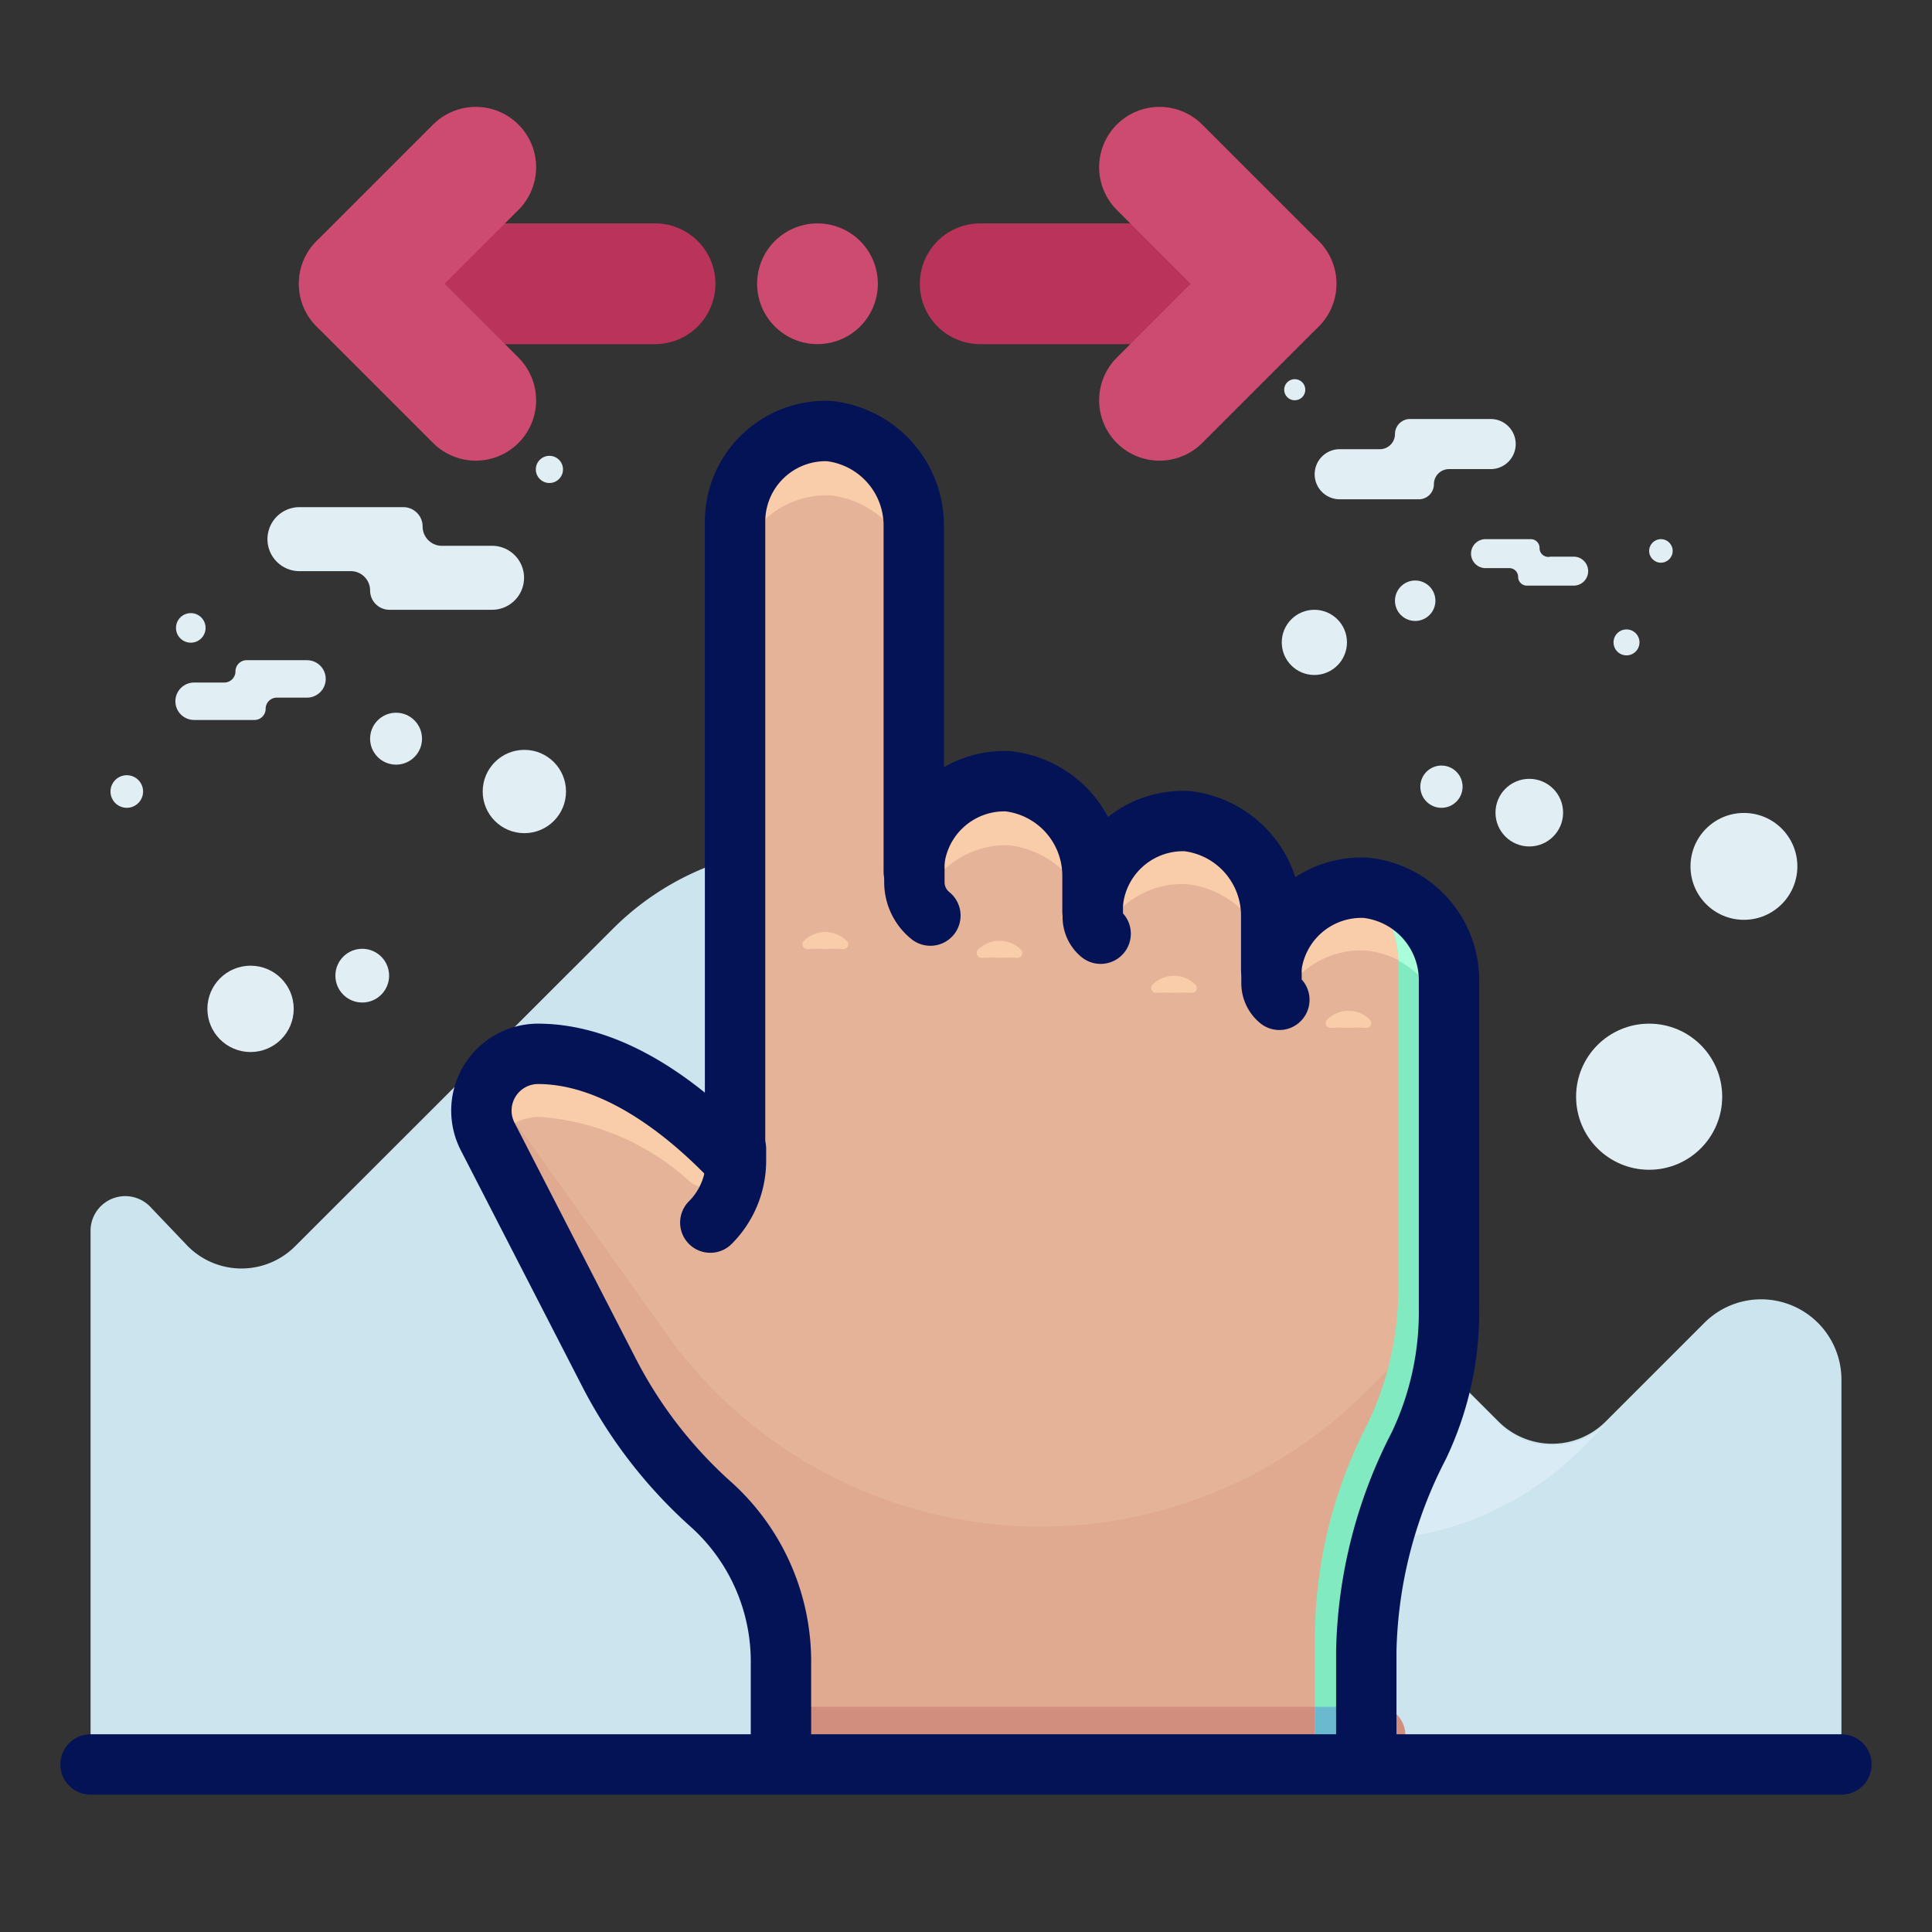 <svg id="Layer_1" data-name="Layer 1" xmlns="http://www.w3.org/2000/svg" viewBox="0 0 64 64"><rect x="0" y="0" width="64" height="64" fill="#333333" stroke="none"/><defs><style>.cls-1{fill:#cce4ed;}.cls-2{fill:#e1eef4;}.cls-3{fill:#d9ebf4;}.cls-4{fill:#e5b498;}.cls-5{fill:#e0aa90;}.cls-6{fill:#81eac0;}.cls-7{fill:#f9ccaa;}.cls-8{fill:#d18d7d;}.cls-9{fill:#6ab9ce;}.cls-10{fill:#a9ffda;}.cls-11,.cls-12,.cls-13{fill:none;stroke-linecap:round;stroke-linejoin:round;}.cls-11{stroke:#041256;stroke-width:2px;}.cls-12{stroke:#cd4a71;}.cls-12,.cls-13{stroke-width:4px;}.cls-13{stroke:#B9335B;}</style></defs><title>hand, gesture, move, movement, touch, left, right</title><path class="cls-1" d="M49.64,47.09,33.31,30.76a9.2,9.2,0,0,0-13,0L9.78,41.28a2.51,2.51,0,0,1-3.56,0L5,40a1.15,1.15,0,0,0-2,.82V58.45H61V45.7a2.66,2.66,0,0,0-4.54-1.88l-3.27,3.27A2.51,2.51,0,0,1,49.64,47.09Z"/><path class="cls-2" d="M46.21,14.38h0a.5.5,0,0,1,.5-.5h2.67a.83.83,0,0,1,.83.83h0a.83.83,0,0,1-.83.83H48a.5.5,0,0,0-.5.5h0a.5.5,0,0,1-.5.5H44.38a.83.83,0,0,1-.83-.83h0a.83.83,0,0,1,.83-.83h1.33A.5.5,0,0,0,46.21,14.38Z"/><path class="cls-2" d="M51,18.15h0a.29.29,0,0,0-.29-.29H49.21a.48.48,0,0,0-.48.48h0a.48.48,0,0,0,.48.48H50a.29.29,0,0,1,.29.29h0a.29.29,0,0,0,.29.29h1.55a.48.48,0,0,0,.48-.48h0a.48.48,0,0,0-.48-.48h-.77A.29.29,0,0,1,51,18.15Z"/><circle class="cls-2" cx="47.75" cy="26.06" r="0.7"/><circle class="cls-2" cx="46.88" cy="19.9" r="0.67"/><circle class="cls-2" cx="43.54" cy="21.28" r="1.08"/><circle class="cls-2" cx="42.89" cy="12.91" r="0.35"/><circle class="cls-2" cx="53.88" cy="21.28" r="0.43"/><circle class="cls-2" cx="50.66" cy="26.92" r="1.12"/><circle class="cls-2" cx="55.02" cy="18.25" r="0.39"/><path class="cls-2" d="M14,17.44h0a.64.64,0,0,0-.64-.64H9.92a1.06,1.06,0,0,0-1.06,1.06h0a1.06,1.06,0,0,0,1.06,1.06h1.7a.64.64,0,0,1,.64.64h0a.64.64,0,0,0,.64.64h3.4a1.06,1.06,0,0,0,1.06-1.06h0a1.06,1.06,0,0,0-1.06-1.06H14.6A.64.64,0,0,1,14,17.44Z"/><path class="cls-2" d="M7.8,22.24h0a.37.37,0,0,1,.37-.37h2a.62.62,0,0,1,.62.62h0a.62.62,0,0,1-.62.62h-1a.37.37,0,0,0-.37.37h0a.37.37,0,0,1-.37.37h-2a.62.62,0,0,1-.62-.62h0a.62.62,0,0,1,.62-.62h1A.37.37,0,0,0,7.8,22.24Z"/><circle class="cls-2" cx="12" cy="32.32" r="0.89"/><circle class="cls-2" cx="13.12" cy="24.47" r="0.86"/><circle class="cls-2" cx="17.37" cy="26.22" r="1.38"/><circle class="cls-2" cx="18.2" cy="15.55" r="0.45"/><circle class="cls-2" cx="4.2" cy="26.22" r="0.54"/><circle class="cls-2" cx="8.3" cy="33.42" r="1.43"/><circle class="cls-2" cx="6.32" cy="20.8" r="0.49"/><path class="cls-3" d="M55.35,45l0,0-2.14,2.14a2.51,2.51,0,0,1-3.56,0L33.31,30.76a9.12,9.12,0,0,0-2.89-2A2.4,2.4,0,0,0,27.08,31h0a15.12,15.12,0,0,0,4.43,10.69L37.75,48a10.34,10.34,0,0,0,14.63,0Z"/><circle class="cls-2" cx="54.63" cy="36.33" r="2.42"/><circle class="cls-2" cx="57.77" cy="28.7" r="1.77"/><path class="cls-4" d="M45.28,29.4a3,3,0,0,0-3.14,2.71h0V30.32a3.15,3.15,0,0,0-2.8-3.12,3,3,0,0,0-3.12,3V29a3.15,3.15,0,0,0-2.8-3.12,3,3,0,0,0-3.12,3V17.4a3.15,3.15,0,0,0-2.8-3.12,3,3,0,0,0-3.12,3V38.06a.18.18,0,0,1-.3.12c-1.66-1.68-3.87-3.25-6.19-3.27a1.88,1.88,0,0,0-1.71,2.73l4,7.78a15.17,15.17,0,0,0,3.44,4.45,7,7,0,0,1,2.28,5.27V57.5h19.4V54.69A15.47,15.47,0,0,1,47,47.89,10.27,10.27,0,0,0,48,43.34V32.54A3.08,3.08,0,0,0,45.28,29.4Z"/><path class="cls-5" d="M34.48,50.57h0a15.26,15.26,0,0,1-7.79-2.14h0a15.26,15.26,0,0,1-4.59-4.21l-5-7,.13,2.41,3,5.79a15.16,15.16,0,0,0,3.44,4.45,7,7,0,0,1,2.28,5.27V57.5h19.4V54.69A15.45,15.45,0,0,1,47,47.89,10.28,10.28,0,0,0,48,43.35l-2.74,2.74A15.28,15.28,0,0,1,34.48,50.57Z"/><polygon class="cls-6" points="25.86 57.06 25.86 57.5 29.36 57.5 25.86 57.06"/><path class="cls-6" d="M22.37,37.52a.18.18,0,0,0,.3-.12v-.48a9.32,9.32,0,0,0-3.49-1.82A13.26,13.26,0,0,1,22.37,37.52Z"/><path class="cls-7" d="M45.28,29.4a3,3,0,0,0-3.14,2.71h0V30.32a3.15,3.15,0,0,0-2.8-3.12,3,3,0,0,0-3.12,3V29a3.15,3.15,0,0,0-2.8-3.12,3,3,0,0,0-3.12,3v.52h.49A3,3,0,0,1,33.41,28a3.12,3.12,0,0,1,2.76,2.77h.44a2.94,2.94,0,0,1,2.71-1.48,3.15,3.15,0,0,1,2.8,3.12v.42h.5a2.92,2.92,0,0,1,2.66-1.34A3.08,3.08,0,0,1,48,34.67V32.54A3.08,3.08,0,0,0,45.28,29.4Z"/><path class="cls-7" d="M16.3,37.88A1.88,1.88,0,0,1,17.89,37a8.25,8.25,0,0,1,4.95,2.13.94.94,0,0,0,1.55-.72v-.4a.18.18,0,0,1-.3.12c-1.69-1.71-4-3.31-6.32-3.27a1.87,1.87,0,0,0-1.58,2.73Z"/><path class="cls-7" d="M27.5,16.41a3.15,3.15,0,0,1,2.8,3.12V17.4a3.15,3.15,0,0,0-2.8-3.12,3,3,0,0,0-3.12,3v2.13A3,3,0,0,1,27.5,16.41Z"/><path class="cls-8" d="M45.26,58.45H25.86a1,1,0,0,1,0-1.91h19.4a1,1,0,1,1,0,1.91Z"/><path class="cls-6" d="M45.28,29.4h-.1a3.25,3.25,0,0,1,1.14,2.47V42.69a10.27,10.27,0,0,1-1.05,4.54A15.47,15.47,0,0,0,43.56,54v4.42h1.71V54.69A15.47,15.47,0,0,1,47,47.89,10.27,10.27,0,0,0,48,43.34V32.54A3.08,3.08,0,0,0,45.28,29.4Z"/><rect class="cls-9" x="43.56" y="56.54" width="1.71" height="1.91"/><path class="cls-10" d="M45.28,29.4h-.1a3.24,3.24,0,0,1,1.14,2.42A3.19,3.19,0,0,1,48,34.67V32.54A3.08,3.08,0,0,0,45.28,29.4Z"/><path class="cls-11" d="M45.26,57.5V54.69A15.47,15.47,0,0,1,47,47.89,10.27,10.27,0,0,0,48,43.34V32.54a3.08,3.08,0,0,0-2.75-3.13,3,3,0,0,0-3.14,2.71h0V30.32a3.15,3.15,0,0,0-2.8-3.12,3,3,0,0,0-3.12,3V29a3.15,3.15,0,0,0-2.8-3.12,3,3,0,0,0-3.12,3V17.4a3.15,3.15,0,0,0-2.8-3.12,3,3,0,0,0-3.12,3V38.06a.18.18,0,0,1-.3.12c-1.66-1.68-3.87-3.25-6.19-3.27a1.88,1.88,0,0,0-1.71,2.73l4,7.78a15.17,15.17,0,0,0,3.44,4.45,7,7,0,0,1,2.28,5.27V57.5"/><path class="cls-11" d="M24.38,38.06v.39a2.9,2.9,0,0,1-.85,2.05h0"/><path class="cls-7" d="M27.34,31.44a4.4,4.4,0,0,1,.58,0,.16.16,0,0,0,.14-.26,1,1,0,0,0-1.44,0,.16.16,0,0,0,.14.26A4.4,4.4,0,0,1,27.34,31.44Z"/><path class="cls-7" d="M33.11,31.73a4.4,4.4,0,0,1,.58,0,.16.16,0,0,0,.14-.26,1,1,0,0,0-1.44,0,.16.16,0,0,0,.14.26A4.4,4.4,0,0,1,33.11,31.73Z"/><path class="cls-7" d="M38.89,32.89a4.4,4.4,0,0,1,.58,0,.16.16,0,0,0,.14-.26,1,1,0,0,0-1.44,0,.16.16,0,0,0,.14.26A4.4,4.4,0,0,1,38.89,32.89Z"/><path class="cls-7" d="M44.67,34.05a4.4,4.4,0,0,1,.58,0,.16.16,0,0,0,.14-.26,1,1,0,0,0-1.44,0,.16.16,0,0,0,.14.26A4.4,4.4,0,0,1,44.67,34.05Z"/><path class="cls-11" d="M30.29,28.48v.75a1.42,1.42,0,0,0,.53,1.1h0"/><path class="cls-11" d="M36.2,30v.38a.71.71,0,0,0,.26.55h0"/><path class="cls-11" d="M42.12,32.19v.38a.71.71,0,0,0,.26.55h0"/><line class="cls-11" x1="3" y1="58.45" x2="61" y2="58.45"/><line class="cls-12" x1="27.08" y1="9.4" x2="27.08" y2="9.4"/><line class="cls-13" x1="42.27" y1="9.4" x2="32.47" y2="9.4"/><polyline class="cls-12" points="38.41 5.54 42.27 9.4 38.41 13.26"/><line class="cls-13" x1="11.9" y1="9.4" x2="21.7" y2="9.4"/><polyline class="cls-12" points="15.76 13.26 11.9 9.4 15.76 5.54"/></svg>